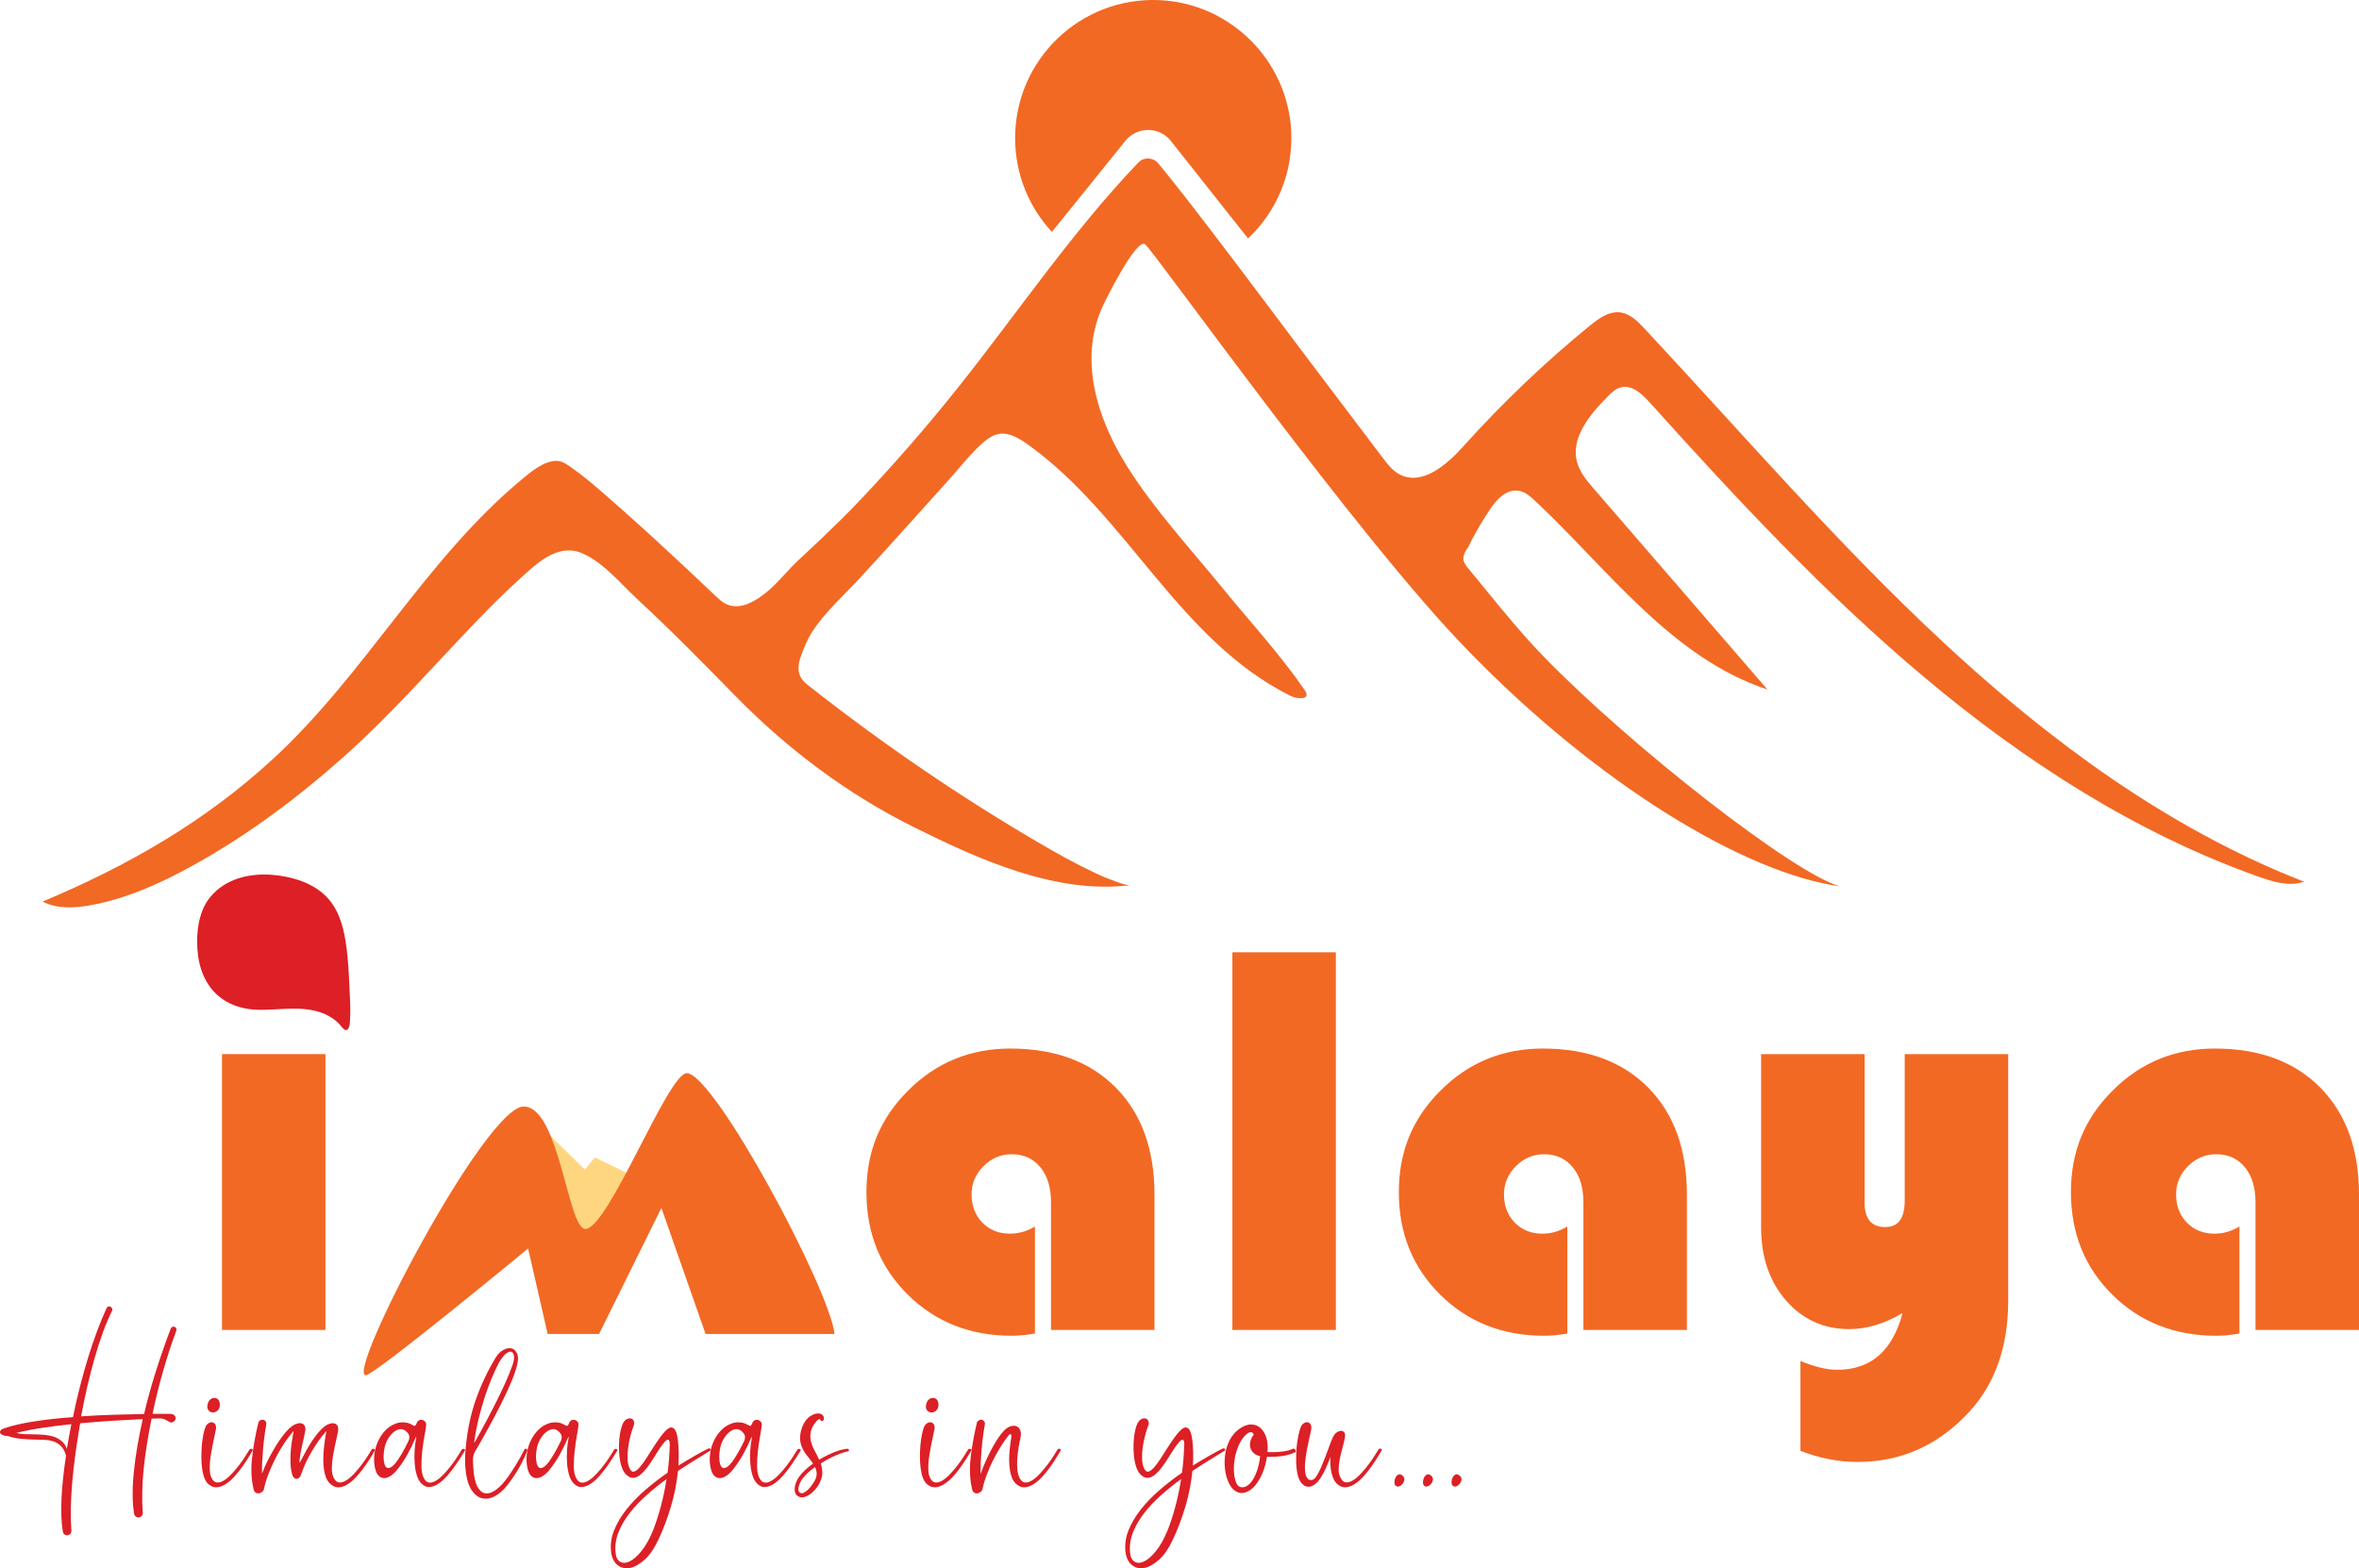 <?xml version="1.0" encoding="UTF-8"?>
<svg id="Layer_1" data-name="Layer 1" xmlns="http://www.w3.org/2000/svg" viewBox="0 0 861.67 572.92">
  <defs>
    <style>
      .cls-1 {
        fill: #ffd680;
      }

      .cls-1, .cls-2, .cls-3 {
        stroke-width: 0px;
      }

      .cls-2 {
        fill: #f26924;
      }

      .cls-3 {
        fill: #dd1f26;
      }
    </style>
  </defs>
  <g>
    <path class="cls-3" d="M55.36,518.32c-.64,3.17-1.21,6.31-1.71,9.41-.5,3.1-.89,6.1-1.18,9-.28,2.91-.46,5.69-.51,8.34-.06,2.65,0,5.1.18,7.35.07.53-.03.97-.29,1.31-.27.34-.59.54-.97.61-.37.07-.75,0-1.12-.19s-.63-.56-.77-1.09c-.36-2.18-.54-4.57-.54-7.19s.15-5.4.46-8.36c.3-2.96.73-6.05,1.28-9.27.55-3.22,1.2-6.49,1.95-9.81-3.35.18-6.99.38-10.93.61-3.94.23-7.92.54-11.94.94-.64,3.74-1.21,7.43-1.71,11.06-.5,3.63-.89,7.14-1.18,10.5-.28,3.37-.46,6.52-.51,9.46-.05,2.94,0,5.59.18,7.94.07.53-.03.97-.29,1.31-.27.34-.59.54-.96.61-.37.07-.74,0-1.1-.19s-.61-.56-.75-1.09c-.28-1.68-.46-3.55-.53-5.61-.07-2.07-.05-4.29.05-6.65.11-2.37.3-4.86.59-7.48.28-2.62.64-5.32,1.07-8.1-.46-1.5-1.08-2.64-1.84-3.42-.77-.78-1.67-1.35-2.7-1.71-1.04-.36-2.18-.55-3.45-.59-1.27-.04-2.61-.07-4.04-.11s-2.92-.12-4.46-.27c-1.55-.14-3.14-.48-4.78-1.02-.75,0-1.37-.11-1.85-.32-.48-.21-.79-.46-.93-.75-.14-.28-.11-.59.1-.91.21-.32.63-.59,1.23-.8,1.43-.5,3.07-.96,4.92-1.39,1.85-.43,3.87-.81,6.04-1.15,2.17-.34,4.46-.64,6.87-.91,2.4-.27,4.87-.49,7.41-.67.75-3.74,1.59-7.45,2.54-11.12.94-3.67,1.94-7.22,2.99-10.64,1.05-3.42,2.15-6.65,3.29-9.7,1.14-3.05,2.28-5.8,3.42-8.26.18-.39.4-.62.67-.69.27-.07.53-.04.77.08s.45.31.59.56c.14.25.18.5.1.75-1.18,2.32-2.3,4.94-3.37,7.88-1.07,2.94-2.09,6.09-3.05,9.43-.96,3.35-1.86,6.83-2.7,10.45-.84,3.62-1.59,7.28-2.27,10.98,4-.28,7.96-.48,11.9-.59,3.94-.11,7.64-.2,11.09-.27,1.25-5.31,2.71-10.59,4.39-15.85,1.67-5.26,3.42-10.27,5.24-15.05.14-.46.36-.77.67-.91s.59-.16.86-.05c.27.11.46.31.58.61.13.3.12.63-.03.99-1.71,4.6-3.3,9.47-4.78,14.62-1.48,5.15-2.75,10.34-3.83,15.58h6.26c.64,0,1.13.12,1.47.35.34.23.55.51.64.83.09.32.07.64-.05.96-.13.32-.35.57-.67.75-.5.28-.94.34-1.31.16-.37-.18-.8-.41-1.25-.7-.72-.46-1.55-.69-2.52-.67-.96.02-1.94.04-2.94.08ZM24.41,529.33c.25-1.57.52-3.06.8-4.49.28-1.43.57-2.94.85-4.54-3.85.39-7.51.86-10.98,1.39s-6.51,1.14-9.11,1.82c.93.25,1.98.39,3.16.43,1.18.04,2.37.06,3.58.08,1.21.02,2.42.08,3.63.19,1.21.11,2.35.34,3.4.7s1.99.88,2.8,1.58c.82.7,1.45,1.65,1.87,2.86Z"/>
    <path class="cls-3" d="M92.3,529.91c-.28.46-.73,1.2-1.33,2.22-.61,1.02-1.33,2.12-2.17,3.31-.84,1.19-1.76,2.38-2.78,3.55-1.01,1.17-2.06,2.15-3.15,2.91-1.09.77-2.19,1.24-3.31,1.42-1.12.18-2.2-.14-3.23-.96-.68-.5-1.22-1.27-1.63-2.3-.41-1.04-.7-2.23-.88-3.58-.18-1.35-.27-2.78-.27-4.27s.07-2.95.19-4.36c.13-1.41.31-2.7.56-3.88.25-1.17.51-2.1.8-2.78.32-.61.72-1.04,1.2-1.31.48-.27.94-.35,1.37-.24.43.11.77.38,1.02.83.25.45.3,1.06.16,1.84-.14.75-.33,1.63-.56,2.65-.24,1.02-.46,2.08-.67,3.18-.21,1.1-.41,2.23-.59,3.37-.18,1.14-.3,2.24-.38,3.29-.07,1.05-.06,2.02.03,2.92.09.89.3,1.64.61,2.25.53,1.03,1.2,1.58,2,1.63.8.06,1.66-.21,2.59-.8.92-.59,1.87-1.4,2.83-2.43.97-1.03,1.86-2.1,2.7-3.21.84-1.1,1.58-2.16,2.22-3.18.64-1.02,1.12-1.79,1.44-2.32.11-.18.24-.29.4-.35.16-.05.33-.05.48,0s.28.13.34.24c.07.11.07.23,0,.37ZM76.27,511.9c.25-.43.57-.74.96-.94s.79-.28,1.2-.27c.41.02.78.17,1.12.46.34.29.56.7.67,1.23.11.5.11,1,.03,1.5s-.3.93-.61,1.28c-.29.32-.61.55-.99.69-.37.14-.75.2-1.12.16-.37-.04-.72-.18-1.04-.43-.33-.25-.55-.6-.7-1.07-.11-.39-.11-.83,0-1.31.1-.48.27-.92.48-1.31Z"/>
    <path class="cls-3" d="M109.42,533.5c-.07.6-.06.88.03.83.09-.05.26-.33.51-.83.57-1.1,1.19-2.27,1.87-3.5.68-1.23,1.39-2.41,2.14-3.55.75-1.14,1.52-2.18,2.33-3.13.8-.94,1.58-1.7,2.32-2.27.64-.46,1.29-.78,1.95-.96.66-.18,1.23-.19,1.71-.03s.84.49,1.07.99.26,1.19.08,2.08c-.21,1.14-.5,2.48-.85,4.01-.36,1.53-.67,3.09-.94,4.68-.27,1.59-.41,3.1-.43,4.54-.02,1.44.22,2.65.72,3.61.53,1.03,1.21,1.58,2,1.63.8.06,1.66-.21,2.59-.8s1.87-1.4,2.83-2.43c.96-1.03,1.86-2.1,2.7-3.21.84-1.1,1.58-2.16,2.22-3.18.64-1.02,1.12-1.79,1.44-2.32.11-.18.24-.29.4-.35s.32-.05.48,0,.28.13.35.24.07.23,0,.37c-.28.46-.73,1.2-1.34,2.22-.61,1.02-1.33,2.12-2.17,3.31-.84,1.19-1.76,2.38-2.78,3.55-1.02,1.17-2.07,2.15-3.16,2.91-1.09.77-2.19,1.24-3.31,1.42-1.12.18-2.2-.14-3.23-.96-1.04-.78-1.76-1.97-2.19-3.55-.43-1.59-.65-3.3-.67-5.13s.09-3.7.32-5.59c.23-1.89.49-3.55.77-4.97.03-.18.03-.27,0-.27s-.11.07-.21.21c-.86.96-1.71,2.05-2.57,3.26-.86,1.21-1.69,2.5-2.49,3.85-.8,1.35-1.54,2.76-2.22,4.22-.68,1.46-1.27,2.92-1.76,4.38-.15.5-.37.87-.67,1.12-.3.25-.61.37-.93.37s-.64-.13-.94-.4c-.3-.27-.53-.67-.67-1.2-.32-1.14-.52-2.4-.58-3.77-.07-1.37-.07-2.75.02-4.14.09-1.39.23-2.74.43-4.06.2-1.32.4-2.51.61-3.58.04-.18.04-.27,0-.27s-.1.07-.21.21c-1.03,1.18-2.09,2.58-3.18,4.22-1.09,1.64-2.11,3.4-3.07,5.27-.96,1.87-1.83,3.78-2.59,5.72-.77,1.95-1.33,3.77-1.68,5.48-.04.43-.23.81-.59,1.15-.36.34-.75.55-1.18.64-.43.09-.85.03-1.25-.19-.41-.21-.69-.66-.83-1.34-.82-3.42-1.01-7.18-.56-11.28.44-4.1,1.2-8.37,2.27-12.83.1-.46.35-.8.72-1.02.37-.21.74-.28,1.09-.21.36.07.66.28.91.62.25.34.3.83.16,1.47-.21,1.11-.42,2.41-.61,3.9-.2,1.5-.37,3.06-.51,4.68-.14,1.62-.25,3.22-.32,4.78-.07,1.57-.09,2.97-.05,4.22.21-.61.53-1.38.93-2.32.41-.95.9-1.97,1.47-3.07.57-1.1,1.19-2.25,1.87-3.42.67-1.18,1.39-2.31,2.14-3.39.75-1.09,1.5-2.08,2.27-2.97.76-.89,1.5-1.6,2.22-2.14.64-.46,1.29-.78,1.95-.96.66-.18,1.23-.19,1.71-.03.48.16.84.49,1.07.99.23.5.26,1.19.08,2.08-.25,1.35-.6,2.96-1.04,4.81s-.78,3.71-.99,5.56Z"/>
    <path class="cls-3" d="M169.83,529.91c-.28.46-.74,1.2-1.36,2.22-.63,1.02-1.36,2.13-2.22,3.34-.85,1.21-1.79,2.4-2.8,3.58-1.02,1.18-2.07,2.14-3.16,2.89-1.09.75-2.16,1.19-3.24,1.31-1.07.13-2.08-.27-3.04-1.2-.78-.75-1.37-1.77-1.76-3.07-.39-1.3-.65-2.73-.78-4.28-.13-1.55-.13-3.15-.03-4.81s.3-3.2.59-4.62c.04-.18.03-.28-.03-.29-.06-.02-.11.06-.19.24-.96,2.25-1.96,4.29-2.99,6.15-1.03,1.85-2.21,3.62-3.53,5.29-.75,1-1.56,1.8-2.43,2.4-.87.61-1.7.92-2.49.94-.78.02-1.49-.28-2.11-.91-.63-.62-1.08-1.68-1.37-3.18-.28-1.49-.33-3.05-.13-4.67.2-1.62.63-3.16,1.29-4.62.66-1.46,1.52-2.77,2.59-3.93,1.07-1.16,2.32-2,3.74-2.54.92-.39,1.93-.57,3.02-.53s2.06.3,2.92.8c.28.18.56.32.83.43s.49.04.67-.21.31-.51.4-.77c.09-.27.24-.51.46-.72.28-.28.61-.43.99-.45.37-.02.71.05,1.02.21.3.16.55.38.75.67.19.28.27.59.24.91-.11,1.03-.32,2.42-.64,4.17-.33,1.75-.59,3.58-.81,5.51-.21,1.92-.31,3.78-.29,5.56.02,1.78.31,3.21.88,4.28.53,1.03,1.2,1.58,2,1.63.8.06,1.66-.21,2.59-.8.93-.59,1.87-1.4,2.83-2.43.96-1.03,1.86-2.1,2.7-3.21.84-1.1,1.58-2.16,2.22-3.18.64-1.02,1.12-1.79,1.44-2.32.11-.18.24-.29.4-.35.16-.05.32-.05.48,0,.16.05.28.13.35.24.07.11.07.23,0,.37ZM144.76,534.14c.57-.78,1.22-1.78,1.95-2.99.73-1.21,1.56-2.78,2.49-4.7.21-.43.32-.89.32-1.39s-.14-.94-.43-1.34c-.96-1.25-2.02-1.77-3.16-1.58-1.14.2-2.25.94-3.31,2.22-1.11,1.43-1.82,2.92-2.14,4.49-.32,1.57-.43,3.05-.32,4.44.11,1.07.3,1.84.59,2.32s.64.72,1.07.72.9-.2,1.42-.59,1.02-.92,1.52-1.6Z"/>
    <path class="cls-3" d="M192.56,530.02c-.32.86-.73,1.82-1.23,2.89-.5,1.07-1.07,2.16-1.71,3.29-.64,1.12-1.34,2.24-2.08,3.34-.75,1.11-1.5,2.12-2.25,3.05-1.46,1.89-3.03,3.25-4.71,4.09-1.67.84-3.25,1.04-4.73.61-1.48-.43-2.76-1.53-3.83-3.31-1.07-1.78-1.75-4.36-2.03-7.75-.14-1.99-.14-4.04.02-6.15.16-2.1.4-4.18.71-6.23.31-2.05.7-4.02,1.15-5.91.45-1.89.93-3.6,1.43-5.13,1.92-5.84,4.49-11.42,7.69-16.73.86-1.39,1.83-2.37,2.92-2.94,1.09-.57,2.06-.75,2.94-.53.87.21,1.54.82,2,1.82.47,1,.48,2.37.06,4.12-.43,1.85-1.19,4.05-2.27,6.6-1.09,2.55-2.36,5.27-3.82,8.15-.54,1.07-1.15,2.27-1.85,3.61-.7,1.34-1.44,2.74-2.25,4.2-.8,1.46-1.63,2.96-2.49,4.49-.85,1.53-1.73,3.05-2.62,4.54-.25.43-.45.9-.61,1.42-.16.52-.24,1.04-.24,1.58,0,.5,0,.97.03,1.41.02.45.04.92.08,1.42.18,3.14.65,5.45,1.41,6.95.77,1.5,1.7,2.36,2.81,2.59,1.1.23,2.3-.07,3.58-.91,1.28-.84,2.55-2.04,3.8-3.61.64-.82,1.3-1.73,1.98-2.73.68-1,1.33-2,1.95-3.02.62-1.02,1.19-2,1.71-2.97s.97-1.82,1.36-2.57c.21-.39.48-.53.81-.4.32.13.41.37.27.72ZM182.35,497.63c-.9,1.68-1.8,3.62-2.73,5.83-.92,2.21-1.8,4.59-2.62,7.14-.82,2.55-1.56,5.18-2.22,7.91-.66,2.73-1.17,5.43-1.52,8.1-.03.18-.04.29-.03.35.01.05.1,0,.24-.19.78-1.39,1.56-2.79,2.33-4.19.76-1.41,1.49-2.77,2.19-4.09.7-1.32,1.35-2.56,1.95-3.72.6-1.16,1.12-2.18,1.55-3.07,1.14-2.28,2.2-4.52,3.18-6.71.98-2.19,1.83-4.3,2.54-6.33.43-1.18.61-2.2.54-3.07-.07-.87-.34-1.43-.8-1.68-.46-.25-1.09-.11-1.89.43-.81.53-1.71,1.64-2.7,3.31Z"/>
    <path class="cls-3" d="M225.49,529.91c-.28.46-.74,1.2-1.36,2.22-.63,1.02-1.37,2.13-2.22,3.34-.85,1.21-1.79,2.4-2.81,3.58-1.01,1.18-2.06,2.14-3.15,2.89-1.09.75-2.17,1.19-3.23,1.31-1.07.13-2.09-.27-3.05-1.2-.78-.75-1.37-1.77-1.76-3.07-.39-1.3-.65-2.73-.77-4.28-.13-1.55-.13-3.15-.03-4.81.11-1.66.3-3.2.59-4.62.03-.18.03-.28-.03-.29-.05-.02-.12.06-.18.24-.96,2.25-1.96,4.29-3,6.15-1.04,1.85-2.21,3.62-3.53,5.29-.75,1-1.56,1.8-2.43,2.4-.88.61-1.7.92-2.49.94-.78.02-1.49-.28-2.11-.91s-1.08-1.68-1.36-3.18c-.29-1.49-.33-3.05-.13-4.67.19-1.62.62-3.16,1.28-4.62.66-1.46,1.52-2.77,2.59-3.93,1.07-1.16,2.32-2,3.74-2.54.92-.39,1.93-.57,3.02-.53s2.06.3,2.92.8c.28.18.56.32.83.43.27.11.49.04.67-.21.18-.25.31-.51.4-.77.09-.27.24-.51.45-.72.29-.28.62-.43.99-.45.37-.02.71.05,1.01.21.3.16.55.38.75.67s.28.59.24.91c-.11,1.03-.32,2.42-.64,4.17-.32,1.75-.58,3.58-.8,5.51-.21,1.92-.31,3.78-.3,5.56.02,1.78.31,3.21.88,4.28.54,1.03,1.21,1.58,2,1.63.81.06,1.67-.21,2.6-.8.92-.59,1.87-1.4,2.83-2.43.96-1.03,1.86-2.1,2.7-3.21.84-1.1,1.58-2.16,2.22-3.18.64-1.02,1.12-1.79,1.45-2.32.11-.18.24-.29.4-.35.16-.05.32-.05.48,0,.16.05.27.13.34.24s.07.23,0,.37ZM200.42,534.14c.57-.78,1.22-1.78,1.95-2.99.73-1.21,1.55-2.78,2.49-4.7.21-.43.32-.89.32-1.39s-.14-.94-.43-1.34c-.96-1.25-2.01-1.77-3.15-1.58-1.14.2-2.25.94-3.31,2.22-1.11,1.43-1.82,2.92-2.14,4.49-.32,1.57-.43,3.05-.32,4.44.11,1.07.3,1.84.59,2.32s.64.72,1.07.72.9-.2,1.42-.59,1.02-.92,1.52-1.6Z"/>
    <path class="cls-3" d="M244.64,527.94c0-1.35-.22-2.01-.67-1.98-.45.04-1.01.52-1.69,1.44-.61.71-1.23,1.59-1.87,2.62-.64,1.03-1.31,2.09-2,3.18-.7,1.09-1.42,2.12-2.16,3.1-.75.98-1.52,1.79-2.3,2.43-.78.64-1.58,1.02-2.37,1.15-.81.13-1.61-.13-2.43-.78-.68-.5-1.24-1.24-1.69-2.22-.44-.98-.77-2.09-.99-3.34-.21-1.25-.34-2.57-.37-3.98-.04-1.41,0-2.75.13-4.04.13-1.28.33-2.47.61-3.55.29-1.09.64-1.95,1.07-2.59.39-.53.85-.89,1.39-1.07.54-.18,1-.19,1.39-.03.39.16.68.48.85.96.18.48.13,1.09-.16,1.84-.43,1.1-.82,2.37-1.17,3.8-.36,1.43-.63,2.86-.8,4.3-.18,1.44-.23,2.83-.16,4.17.07,1.33.36,2.45.86,3.34.43.82.94,1.12,1.55.91.6-.21,1.28-.73,2-1.55.73-.82,1.51-1.87,2.33-3.15.82-1.28,1.66-2.59,2.51-3.93.86-1.34,1.71-2.6,2.57-3.8.86-1.19,1.68-2.15,2.46-2.86.75-.64,1.37-.91,1.87-.8.5.11.9.41,1.21.91.3.5.53,1.1.67,1.79.14.7.25,1.29.32,1.79.18,1.53.28,3.08.32,4.65.04,1.57,0,3.15-.11,4.76,2.07-1.28,4.02-2.45,5.86-3.5,1.83-1.05,3.46-1.93,4.89-2.64.18-.11.36-.15.53-.14.18.02.31.08.4.19.09.11.13.22.13.35s-.09.24-.27.35c-1.71,1.03-3.56,2.18-5.56,3.42-2,1.25-4.05,2.56-6.15,3.95-.43,4.31-1.27,8.59-2.52,12.83-1.25,4.24-2.76,8.27-4.54,12.08-1.53,3.31-3.24,5.82-5.13,7.51-1.89,1.69-3.68,2.69-5.38,3-1.69.3-3.17-.03-4.43-.99s-2.06-2.46-2.38-4.49c-.39-2.78-.05-5.5,1.02-8.18,1.07-2.67,2.59-5.26,4.57-7.75,1.98-2.49,4.28-4.87,6.92-7.14,2.63-2.26,5.33-4.34,8.07-6.23.46-3.46.73-6.82.8-10.1ZM238.44,559.32c1.07-2.67,2.04-5.64,2.92-8.9.87-3.26,1.58-6.62,2.11-10.08-2.53,1.85-4.96,3.81-7.29,5.88-2.33,2.07-4.37,4.22-6.12,6.47-1.75,2.25-3.11,4.57-4.09,6.98-.98,2.4-1.36,4.87-1.15,7.4.14,1.75.7,2.9,1.68,3.47.98.57,2.14.54,3.48-.1,1.34-.64,2.76-1.89,4.28-3.74,1.51-1.85,2.92-4.31,4.19-7.38Z"/>
    <path class="cls-3" d="M292.44,529.91c-.29.46-.74,1.2-1.36,2.22-.63,1.02-1.37,2.13-2.22,3.34-.86,1.21-1.79,2.4-2.81,3.58s-2.07,2.14-3.16,2.89c-1.09.75-2.16,1.19-3.23,1.31-1.07.13-2.09-.27-3.05-1.2-.78-.75-1.37-1.77-1.76-3.07-.39-1.3-.65-2.73-.78-4.28-.13-1.55-.13-3.15-.03-4.81.11-1.66.3-3.2.59-4.62.03-.18.03-.28-.03-.29-.05-.02-.11.06-.18.24-.96,2.25-1.96,4.29-3,6.15-1.03,1.85-2.21,3.62-3.53,5.29-.75,1-1.56,1.8-2.43,2.4-.88.61-1.7.92-2.49.94-.78.02-1.49-.28-2.12-.91-.62-.62-1.07-1.68-1.36-3.18-.28-1.49-.33-3.05-.13-4.67.2-1.62.62-3.16,1.28-4.62.66-1.46,1.52-2.77,2.59-3.93,1.07-1.16,2.32-2,3.74-2.54.92-.39,1.93-.57,3.02-.53s2.06.3,2.92.8c.28.18.56.32.83.43.27.11.49.04.67-.21s.31-.51.4-.77c.09-.27.24-.51.46-.72.28-.28.62-.43.99-.45.38-.02.71.05,1.02.21.3.16.55.38.75.67.19.28.27.59.24.91-.1,1.03-.32,2.42-.64,4.17-.32,1.75-.59,3.58-.8,5.51-.21,1.92-.31,3.78-.3,5.56.02,1.78.31,3.21.88,4.28.54,1.03,1.2,1.58,2,1.63.8.06,1.67-.21,2.59-.8s1.87-1.4,2.83-2.43c.96-1.03,1.86-2.1,2.7-3.21.84-1.1,1.58-2.16,2.22-3.18.64-1.02,1.12-1.79,1.45-2.32.1-.18.24-.29.4-.35.16-.05.32-.05.48,0,.16.05.27.13.35.24.07.11.07.23,0,.37ZM267.37,534.14c.57-.78,1.22-1.78,1.95-2.99.73-1.21,1.56-2.78,2.49-4.7.21-.43.32-.89.32-1.39s-.14-.94-.43-1.34c-.96-1.25-2.02-1.77-3.16-1.58-1.14.2-2.24.94-3.31,2.22-1.1,1.43-1.82,2.92-2.14,4.49-.32,1.57-.43,3.05-.32,4.44.1,1.07.3,1.84.58,2.32.29.48.64.72,1.07.72s.9-.2,1.41-.59c.52-.39,1.03-.92,1.52-1.6Z"/>
    <path class="cls-3" d="M309.29,529.27c.21-.04.39,0,.53.11.14.11.23.22.27.35.04.13.02.24-.05.35-.07.11-.2.16-.38.16-.46.07-1.06.22-1.79.46-.73.23-1.53.53-2.4.91-.87.37-1.8.82-2.78,1.34-.98.52-1.95,1.08-2.91,1.69.36,1.03.55,2.12.58,3.26.04,1.14-.25,2.35-.85,3.64-.25.61-.68,1.31-1.31,2.11-.63.8-1.34,1.51-2.14,2.11-.8.61-1.64,1.01-2.51,1.2-.87.2-1.69,0-2.43-.61-.71-.61-.99-1.56-.83-2.89.16-1.32.7-2.66,1.63-4.01.61-.82,1.35-1.64,2.22-2.46.87-.82,1.82-1.58,2.86-2.3-.36-.5-.72-.99-1.09-1.47-.38-.48-.76-.97-1.15-1.47-1.21-1.5-1.99-3.05-2.35-4.65-.36-1.6-.2-3.4.48-5.4.4-1.18.97-2.21,1.71-3.1.75-.89,1.69-1.55,2.83-1.98.39-.14.81-.22,1.25-.24.45-.02.85.04,1.2.19s.63.37.83.7c.2.32.26.77.19,1.34-.04.25-.23.42-.56.51s-.54,0-.61-.29c-.07-.25-.2-.37-.37-.37s-.37.07-.56.21c-.2.14-.37.3-.53.48-.16.18-.26.3-.3.38-1.07,1.35-1.69,2.62-1.87,3.8s-.13,2.32.16,3.42c.28,1.11.72,2.19,1.31,3.26.58,1.07,1.13,2.16,1.63,3.26.96-.57,1.93-1.09,2.92-1.58.98-.48,1.91-.89,2.78-1.23.87-.34,1.69-.6,2.46-.8.77-.19,1.42-.31,1.95-.35ZM297.79,540.55c.39-.86.56-1.66.51-2.41-.05-.75-.26-1.48-.61-2.19-.93.68-1.78,1.37-2.57,2.08-.78.71-1.44,1.43-1.98,2.14-.32.43-.6.89-.83,1.39-.23.5-.41.99-.54,1.47-.12.48-.17.92-.13,1.31.03.39.16.68.37.85.47.39,1,.44,1.61.13s1.19-.75,1.76-1.34c.57-.59,1.07-1.21,1.5-1.87.43-.66.73-1.18.91-1.58Z"/>
    <path class="cls-3" d="M354.79,529.91c-.28.46-.73,1.2-1.34,2.22-.61,1.02-1.33,2.12-2.17,3.31-.84,1.19-1.76,2.38-2.78,3.55-1.02,1.17-2.07,2.15-3.16,2.91-1.09.77-2.19,1.24-3.31,1.42-1.12.18-2.2-.14-3.23-.96-.67-.5-1.22-1.27-1.63-2.3-.41-1.04-.7-2.23-.88-3.58-.18-1.35-.27-2.78-.27-4.27s.06-2.95.19-4.36c.13-1.41.31-2.7.56-3.88.25-1.17.51-2.1.8-2.78.32-.61.72-1.04,1.2-1.31.48-.27.94-.35,1.37-.24.43.11.77.38,1.01.83.25.45.3,1.06.16,1.84-.14.75-.33,1.63-.56,2.65-.23,1.02-.46,2.08-.67,3.18-.21,1.1-.41,2.23-.59,3.37-.18,1.14-.3,2.24-.37,3.29-.07,1.05-.06,2.02.03,2.92s.3,1.64.61,2.25c.54,1.03,1.21,1.58,2,1.63.8.06,1.66-.21,2.6-.8.92-.59,1.87-1.4,2.83-2.43.97-1.03,1.86-2.1,2.7-3.21.84-1.1,1.58-2.16,2.22-3.18.64-1.02,1.12-1.79,1.45-2.32.11-.18.24-.29.4-.35s.32-.05.48,0c.16.05.27.13.34.24s.07.23,0,.37ZM338.75,511.9c.25-.43.57-.74.96-.94s.79-.28,1.21-.27c.41.02.78.17,1.12.46.34.29.56.7.67,1.23.1.5.11,1,.02,1.5-.09.5-.29.93-.61,1.28-.28.32-.61.55-.99.69-.37.14-.75.2-1.12.16-.38-.04-.73-.18-1.04-.43-.32-.25-.55-.6-.7-1.07-.11-.39-.11-.83,0-1.31s.27-.92.48-1.31Z"/>
    <path class="cls-3" d="M372.76,525.32c-.28,1.18-.54,2.44-.75,3.8-.21,1.35-.36,2.7-.45,4.04-.09,1.34-.07,2.6.05,3.79.13,1.19.4,2.2.83,3.02.54,1.03,1.21,1.58,2,1.63.8.06,1.66-.21,2.59-.8.93-.59,1.87-1.4,2.83-2.43.96-1.03,1.86-2.1,2.7-3.21.84-1.1,1.58-2.16,2.22-3.18.64-1.02,1.12-1.79,1.44-2.32.11-.18.24-.29.4-.35s.32-.05.48,0,.28.13.35.24.07.23,0,.37c-.28.46-.73,1.2-1.34,2.22s-1.33,2.12-2.17,3.31c-.84,1.19-1.76,2.38-2.78,3.55-1.02,1.17-2.07,2.15-3.16,2.91-1.09.77-2.19,1.24-3.31,1.42-1.12.18-2.2-.14-3.23-.96-.96-.75-1.65-1.8-2.06-3.16-.41-1.35-.66-2.84-.75-4.46-.09-1.62-.04-3.3.13-5.03.18-1.73.39-3.32.64-4.78.07-.5-.01-.82-.24-.96-.23-.14-.54.05-.94.59-.96,1.25-1.92,2.66-2.89,4.22-.97,1.57-1.86,3.2-2.7,4.89-.84,1.69-1.59,3.41-2.25,5.16-.66,1.75-1.15,3.39-1.47,4.92-.03.43-.23.81-.58,1.15-.36.34-.75.55-1.18.64s-.85.03-1.26-.19c-.41-.21-.68-.66-.83-1.34-.82-3.42-1.01-7.18-.56-11.28.45-4.1,1.21-8.37,2.27-12.83.11-.46.35-.8.73-1.02.37-.21.74-.28,1.09-.21.36.07.66.28.91.62.25.34.3.83.16,1.47-.21,1.11-.42,2.42-.61,3.93-.2,1.51-.37,3.09-.51,4.73-.14,1.64-.25,3.25-.32,4.84-.07,1.58-.09,3-.06,4.25.29-.86.73-2,1.31-3.42.59-1.43,1.29-2.93,2.09-4.52.8-1.59,1.68-3.14,2.65-4.65.96-1.51,1.94-2.75,2.94-3.71.78-.68,1.57-1.1,2.35-1.26.78-.16,1.45-.09,2,.21.55.3.95.8,1.2,1.5.25.7.25,1.58,0,2.65Z"/>
    <path class="cls-3" d="M432.59,527.94c0-1.35-.23-2.01-.67-1.98s-1.01.52-1.68,1.44c-.61.71-1.23,1.59-1.87,2.62-.64,1.03-1.31,2.09-2,3.18-.7,1.09-1.42,2.12-2.17,3.1-.75.98-1.52,1.79-2.3,2.43-.78.64-1.58,1.02-2.38,1.15-.8.13-1.61-.13-2.43-.78-.68-.5-1.24-1.24-1.68-2.22-.45-.98-.77-2.09-.99-3.34-.21-1.25-.34-2.57-.38-3.98-.03-1.41.01-2.75.13-4.04.13-1.28.33-2.47.62-3.55.28-1.09.64-1.95,1.07-2.59.39-.53.85-.89,1.39-1.07.53-.18,1-.19,1.39-.03.39.16.67.48.85.96s.13,1.09-.16,1.84c-.43,1.1-.82,2.37-1.17,3.8-.36,1.43-.63,2.86-.81,4.3-.18,1.44-.23,2.83-.16,4.17.07,1.33.36,2.45.85,3.34.43.82.95,1.12,1.55.91.6-.21,1.27-.73,2-1.55.73-.82,1.5-1.87,2.32-3.15.82-1.28,1.66-2.59,2.51-3.93.85-1.34,1.71-2.6,2.57-3.8.85-1.19,1.68-2.15,2.46-2.86.75-.64,1.37-.91,1.87-.8s.9.41,1.2.91c.3.5.53,1.1.67,1.79.14.7.25,1.29.32,1.79.18,1.53.28,3.08.32,4.65.04,1.57,0,3.15-.1,4.76,2.06-1.28,4.02-2.45,5.85-3.5,1.83-1.05,3.46-1.93,4.89-2.64.18-.11.36-.15.53-.14.18.02.31.08.4.19.09.11.13.22.13.35s-.09.24-.27.35c-1.71,1.03-3.56,2.18-5.56,3.42-2,1.25-4.05,2.56-6.15,3.95-.43,4.31-1.27,8.59-2.51,12.83-1.25,4.24-2.76,8.27-4.55,12.08-1.53,3.31-3.24,5.82-5.13,7.51-1.89,1.69-3.68,2.69-5.38,3-1.69.3-3.17-.03-4.44-.99s-2.06-2.46-2.38-4.49c-.39-2.78-.05-5.5,1.02-8.18,1.07-2.67,2.59-5.26,4.57-7.75,1.98-2.49,4.28-4.87,6.92-7.14,2.64-2.26,5.33-4.34,8.07-6.23.47-3.46.73-6.82.8-10.1ZM426.39,559.32c1.07-2.67,2.04-5.64,2.92-8.9.87-3.26,1.58-6.62,2.11-10.08-2.53,1.85-4.96,3.81-7.3,5.88-2.33,2.07-4.37,4.22-6.12,6.47-1.75,2.25-3.11,4.57-4.09,6.98-.98,2.4-1.36,4.87-1.15,7.4.14,1.75.7,2.9,1.68,3.47s2.14.54,3.47-.1c1.34-.64,2.76-1.89,4.28-3.74,1.52-1.85,2.92-4.31,4.19-7.38Z"/>
    <path class="cls-3" d="M452.48,522.16c1.61-1.18,3.09-1.76,4.46-1.76s2.54.44,3.5,1.31c.96.87,1.67,2.08,2.14,3.63.46,1.55.58,3.25.37,5.1.57.07,1.29.1,2.16.08s1.75-.07,2.65-.16c.89-.09,1.73-.22,2.54-.4.8-.18,1.45-.41,1.95-.69.18-.07.34-.06.5.03.16.09.3.21.4.35s.17.3.19.48c.01.18-.04.3-.19.37-1.5.75-3.17,1.24-5.03,1.47-1.85.23-3.63.31-5.34.24-.29,1.93-.78,3.78-1.47,5.56-.7,1.78-1.61,3.39-2.75,4.81-.71.85-1.49,1.54-2.35,2.06-.85.52-1.71.78-2.57.8-.85.02-1.69-.25-2.51-.8-.82-.55-1.55-1.45-2.19-2.7-.75-1.49-1.24-3.18-1.47-5.05-.23-1.87-.21-3.72.05-5.56.27-1.83.81-3.56,1.63-5.18.82-1.62,1.93-2.95,3.31-3.98ZM457.94,524.14c-.18-.5-.42-.79-.72-.88-.3-.09-.63-.06-.96.08-.34.14-.67.36-.99.64-.32.29-.59.55-.8.8-.93,1.1-1.68,2.38-2.25,3.82-.57,1.44-.98,2.92-1.23,4.44-.25,1.51-.34,3-.27,4.46.07,1.46.3,2.74.7,3.85.28.86.7,1.43,1.23,1.71s1.09.37,1.68.24c.59-.13,1.16-.41,1.71-.85.55-.45,1.02-.97,1.41-1.58.71-1.1,1.31-2.38,1.79-3.82.48-1.44.83-3.13,1.04-5.05-1.03-.25-1.84-.66-2.43-1.23s-.97-1.22-1.15-1.95-.16-1.51.05-2.32c.21-.82.61-1.6,1.18-2.35Z"/>
    <path class="cls-3" d="M504.67,529.91c-.28.46-.73,1.2-1.34,2.22-.61,1.02-1.33,2.12-2.16,3.31-.84,1.19-1.76,2.38-2.78,3.55-1.01,1.17-2.06,2.15-3.15,2.91-1.09.77-2.19,1.24-3.31,1.42-1.12.18-2.2-.14-3.23-.96-.57-.43-1.04-1-1.42-1.71-.37-.71-.67-1.52-.88-2.41-.21-.89-.36-1.85-.43-2.89-.07-1.03-.07-2.07,0-3.1-.5,1.36-1.06,2.73-1.68,4.11-.63,1.39-1.29,2.62-2,3.69-.71,1.07-1.47,1.87-2.27,2.4-.81.53-1.59.77-2.35.7-.77-.07-1.48-.46-2.14-1.18-.66-.71-1.17-1.76-1.52-3.16-.32-1.35-.51-2.89-.56-4.6-.05-1.71,0-3.4.13-5.08.14-1.68.37-3.23.67-4.65.3-1.42.61-2.53.94-3.31.32-.61.72-1.04,1.2-1.31.48-.27.94-.35,1.37-.24.43.11.76.38,1.01.83.25.45.3,1.06.16,1.84-.21,1-.47,2.18-.77,3.53s-.59,2.76-.86,4.22c-.27,1.46-.46,2.91-.58,4.33-.13,1.42-.1,2.67.08,3.74.07.61.24,1.13.51,1.58.27.44.59.75.96.91.38.16.78.16,1.21,0,.43-.16.85-.54,1.28-1.15.61-.89,1.21-2.02,1.79-3.4.59-1.37,1.16-2.78,1.71-4.22.55-1.44,1.06-2.81,1.52-4.12.46-1.3.89-2.31,1.28-3.02.32-.6.75-1.09,1.28-1.44.54-.36,1.04-.53,1.52-.53s.87.21,1.18.61c.3.41.37,1.06.19,1.95-.21,1.14-.51,2.38-.88,3.72-.37,1.34-.7,2.66-.96,3.98s-.41,2.58-.43,3.79c-.01,1.21.23,2.26.73,3.16.53,1.03,1.2,1.58,2,1.63.8.06,1.66-.21,2.59-.8.93-.59,1.87-1.4,2.83-2.43.96-1.03,1.86-2.1,2.7-3.21.84-1.1,1.58-2.16,2.22-3.18.64-1.02,1.12-1.79,1.44-2.32.11-.18.24-.29.4-.35.16-.05.32-.05.48,0,.16.05.28.13.35.24.07.11.07.23,0,.37Z"/>
    <path class="cls-3" d="M512.27,539.05c.54.46.77.97.7,1.52s-.28,1.04-.62,1.47c-.34.43-.75.74-1.25.94s-.93.13-1.28-.18c-.32-.25-.48-.68-.48-1.28s.13-1.17.38-1.68c.24-.52.59-.89,1.04-1.12.45-.23.95-.11,1.52.35Z"/>
    <path class="cls-3" d="M522.7,539.05c.54.46.77.97.7,1.52s-.28,1.04-.62,1.47c-.34.43-.75.74-1.25.94s-.93.13-1.28-.18c-.32-.25-.48-.68-.48-1.28s.13-1.17.38-1.68c.24-.52.59-.89,1.04-1.12.45-.23.95-.11,1.52.35Z"/>
    <path class="cls-3" d="M533.13,539.05c.54.46.77.97.7,1.52-.07.55-.27,1.04-.61,1.47-.34.43-.75.74-1.26.94-.5.2-.92.13-1.28-.18-.32-.25-.48-.68-.48-1.28s.13-1.17.37-1.68c.25-.52.6-.89,1.04-1.12.45-.23.95-.11,1.52.35Z"/>
  </g>
  <path class="cls-3" d="M99.2,319.58c-8.3-.58-16.86,1.48-22.33,8.06-3.76,4.52-4.86,10.6-4.86,16.34,0,7.57,1.99,13.65,5.92,18.07,3.42,3.85,8.2,5.99,13.26,6.62,4.15.52,8.36.1,12.52-.09,3.8-.17,7.65-.19,11.35.69,3.7.88,7.27,2.73,9.62,5.73.76.97,1.94,2.11,2.67.56.47-1,.47-2.23.53-3.31.23-4.1-.1-8.27-.27-12.37-.19-4.41-.46-8.83-.99-13.22-.79-6.51-2.31-13.27-6.61-18.22-3-3.45-7.15-5.77-11.52-7.11-2.93-.9-6.09-1.52-9.28-1.74Z"/>
  <path class="cls-2" d="M427.72,51.54l28.16,35.59c10.32-9.75,16.53-23.81,15.75-39.3-1.31-25.86-22.42-46.75-48.29-47.79-28.82-1.17-52.55,21.85-52.55,50.41,0,13.24,5.1,25.28,13.44,34.28l26.85-33.28c4.29-5.32,12.41-5.28,16.65.08Z"/>
  <path class="cls-2" d="M762.48,278.2c-18.37-13.23-35.79-27.89-52.36-43.27-38.77-36-73.35-76.21-109.44-114.89-2.46-2.63-5.22-5.42-8.79-5.89-4.16-.55-7.96,2.21-11.21,4.86-16.48,13.46-31.92,28.19-46.14,44.02-6.12,6.82-15.08,14.53-23.22,10.33-2.6-1.34-4.32-3.56-6.04-5.84-2.02-2.67-4.04-5.34-6.06-8-4.04-5.34-8.08-10.67-12.12-16.01-4.52-5.97-9.04-11.95-13.55-17.93-3.28-4.35-38.74-51.98-50.53-65.95-1.86-2.21-5.24-2.32-7.23-.24-24.28,25.41-44.02,54.81-65.95,82.31-11.36,14.24-23.32,27.99-35.86,41.2-4.47,4.71-9.11,9.26-13.81,13.75-2.87,2.74-5.81,5.42-8.7,8.15s-5.53,5.9-8.39,8.75c-2.32,2.31-4.98,4.49-7.86,6.08-2.03,1.12-4.32,1.89-6.64,1.84-3.01-.07-4.99-1.64-7.06-3.61-7.18-6.83-14.39-13.61-21.7-20.3-1.66-1.52-3.32-3.03-4.98-4.54-3.7-3.36-7.43-6.7-11.19-9.99-4.69-4.11-9.41-8.32-14.52-11.92-1.73-1.22-3.44-2.61-5.56-2.72-4.69-.26-9.78,4.08-13.11,6.86-35.19,29.37-56.93,70.74-90.4,101.7-24.99,23.12-53.29,39.33-84.5,52.42,5.31,2.76,11.69,2.4,17.57,1.33,12.99-2.37,25.22-7.85,36.79-14.21,20.3-11.15,38.95-25.1,56.19-40.52s32.12-32.6,48.05-49.12c4.7-4.87,9.46-9.67,14.46-14.23,6.81-6.2,14.99-14.84,24.66-10.23,7.74,3.69,13.36,10.81,19.54,16.52,12.52,11.56,24.45,23.78,36.39,35.93,18.8,19.13,40.55,35.39,64.59,47.34,23.9,11.87,51.94,24.63,79.35,21.18-2.05.26-5.88-1.5-7.85-2.18-2.67-.92-5.21-2.23-7.75-3.46-5.86-2.82-11.53-6.01-17.15-9.28-29.55-17.21-57.83-36.56-84.71-57.69-1.21-.95-2.44-1.94-3.19-3.28-1.22-2.19-.92-4.94-.1-7.31,1.12-3.23,2.53-6.68,4.41-9.54,4.74-7.22,11.49-13.18,17.33-19.5,6.37-6.89,12.67-13.86,18.95-20.84,4.38-4.87,8.76-9.75,13.15-14.61,4.15-4.6,8.11-9.74,12.72-13.87,2.1-1.89,4.91-3.67,7.86-3.37,3.26.33,6.16,2.18,8.82,4.1,36.33,26.09,54.93,71.4,95.93,91.79,2.12,1.05,7.6,1.56,5.01-2.2-9.13-13.26-19.94-24.92-30.09-37.37-11.72-14.37-24.75-28.44-34.63-44.11-11.1-17.59-18.32-39.81-8.64-59.69.11-.22,11.77-24.13,15.03-21.72,3.27,2.42,77.97,107.61,118.14,148.61,47.37,48.76,101.08,81.23,135.78,85.98-16.79-4.5-76.16-50.98-107.76-83.39-2.22-2.27-4.38-4.6-6.51-6.96-6.57-7.32-12.73-15.02-18.98-22.64l-2.67-3.26c-.77-.93-1.56-1.94-1.71-3.14-.16-1.31.5-2.57,1.14-3.72.8-.8,1.33-2.41,1.88-3.41.68-1.22,1.35-2.45,2.03-3.67,1.29-2.34,2.73-4.59,4.18-6.84,2.53-3.9,6.49-8.76,11.75-7.32,2,.56,3.62,2.01,5.13,3.43,26.87,25.22,49.97,57.46,84.96,69.01-21.13-24.44-42.26-48.87-63.39-73.31-2.51-2.9-5.09-5.93-6.13-9.63-2.51-8.89,4.51-17.38,10.99-23.96,1.45-1.47,3.01-3.01,5.02-3.51,3.98-1,7.6,2.35,10.35,5.39,31.83,35.33,64.32,70.26,100.77,100.81,36.44,30.55,77.08,56.73,121.9,72.63,5.31,1.88,11.15,3.63,16.48,1.78-28.23-11-54.53-26.18-79.13-43.9Z"/>
  <g>
    <path class="cls-2" d="M118.88,385.1v100.77h-37.8v-100.77h37.8Z"/>
    <path class="cls-2" d="M378.03,448.06v39.12c-3.1.54-5.93.81-8.49.81-15.16,0-27.79-4.99-37.9-14.96s-15.16-22.47-15.16-37.5,5.1-27.02,15.31-37.2c10.21-10.17,22.62-15.26,37.25-15.26,16.31,0,29.16,4.77,38.56,14.3,9.4,9.54,14.1,22.56,14.1,39.06v49.43h-37.8v-46.7c0-5.32-1.3-9.57-3.89-12.73-2.6-3.17-6.08-4.75-10.46-4.75-3.98,0-7.41,1.45-10.31,4.35-2.9,2.9-4.35,6.33-4.35,10.31,0,4.18,1.31,7.62,3.94,10.31s5.96,4.04,10.01,4.04c3.3,0,6.37-.88,9.2-2.63Z"/>
    <path class="cls-2" d="M487.95,347.9v137.97h-37.8v-137.97h37.8Z"/>
    <path class="cls-2" d="M572.5,448.06v39.12c-3.1.54-5.93.81-8.49.81-15.16,0-27.8-4.99-37.9-14.96s-15.16-22.47-15.16-37.5,5.1-27.02,15.31-37.2c10.21-10.17,22.62-15.26,37.25-15.26,16.31,0,29.16,4.77,38.56,14.3,9.4,9.54,14.1,22.56,14.1,39.06v49.43h-37.8v-46.7c0-5.32-1.3-9.57-3.89-12.73-2.59-3.17-6.08-4.75-10.46-4.75-3.98,0-7.41,1.45-10.31,4.35s-4.35,6.33-4.35,10.31c0,4.18,1.31,7.62,3.94,10.31s5.96,4.04,10.01,4.04c3.3,0,6.37-.88,9.2-2.63Z"/>
    <path class="cls-2" d="M657.65,530.04v-32.85c5.12,2.15,9.6,3.23,13.44,3.23,12.26,0,20.21-6.91,23.85-20.72-6.6,3.91-13.07,5.86-19.41,5.86-9.37,0-17.08-3.49-23.15-10.46-6.06-6.97-9.1-15.85-9.1-26.63v-63.37h37.8v54.18c0,6,2.49,9,7.48,9s7.18-3.3,7.18-9.91v-53.27h37.8v89.96c0,16.78-4.72,30.32-14.15,40.63-11.25,12.26-24.86,18.4-40.83,18.4-7.01,0-13.98-1.35-20.92-4.04Z"/>
    <path class="cls-2" d="M818,448.06v39.12c-3.1.54-5.93.81-8.49.81-15.16,0-27.8-4.99-37.9-14.96s-15.16-22.47-15.16-37.5,5.1-27.02,15.31-37.2c10.21-10.17,22.62-15.26,37.25-15.26,16.31,0,29.16,4.77,38.56,14.3,9.4,9.54,14.1,22.56,14.1,39.06v49.43h-37.8v-46.7c0-5.32-1.3-9.57-3.89-12.73-2.59-3.17-6.08-4.75-10.46-4.75-3.98,0-7.41,1.45-10.31,4.35s-4.35,6.33-4.35,10.31c0,4.18,1.31,7.62,3.94,10.31s5.96,4.04,10.01,4.04c3.3,0,6.37-.88,9.2-2.63Z"/>
  </g>
  <polygon class="cls-1" points="197.99 412.01 213.64 427.27 217.3 422.83 233.99 430.99 214.23 455.45 192.31 408.35 197.99 412.01"/>
  <path class="cls-2" d="M191.31,404.25c12.97,0,16.11,44.72,22.49,44.72,8.4,0,30.17-56.9,37.05-56.9,9.96,0,52.13,78.59,53.98,95.27h-47.1l-16.14-46.05-22.76,46.05h-18.79l-7.14-31.23s-56.1,46.31-59.28,46.31c-7.58,0,43.66-98.18,57.69-98.18Z"/>
</svg>